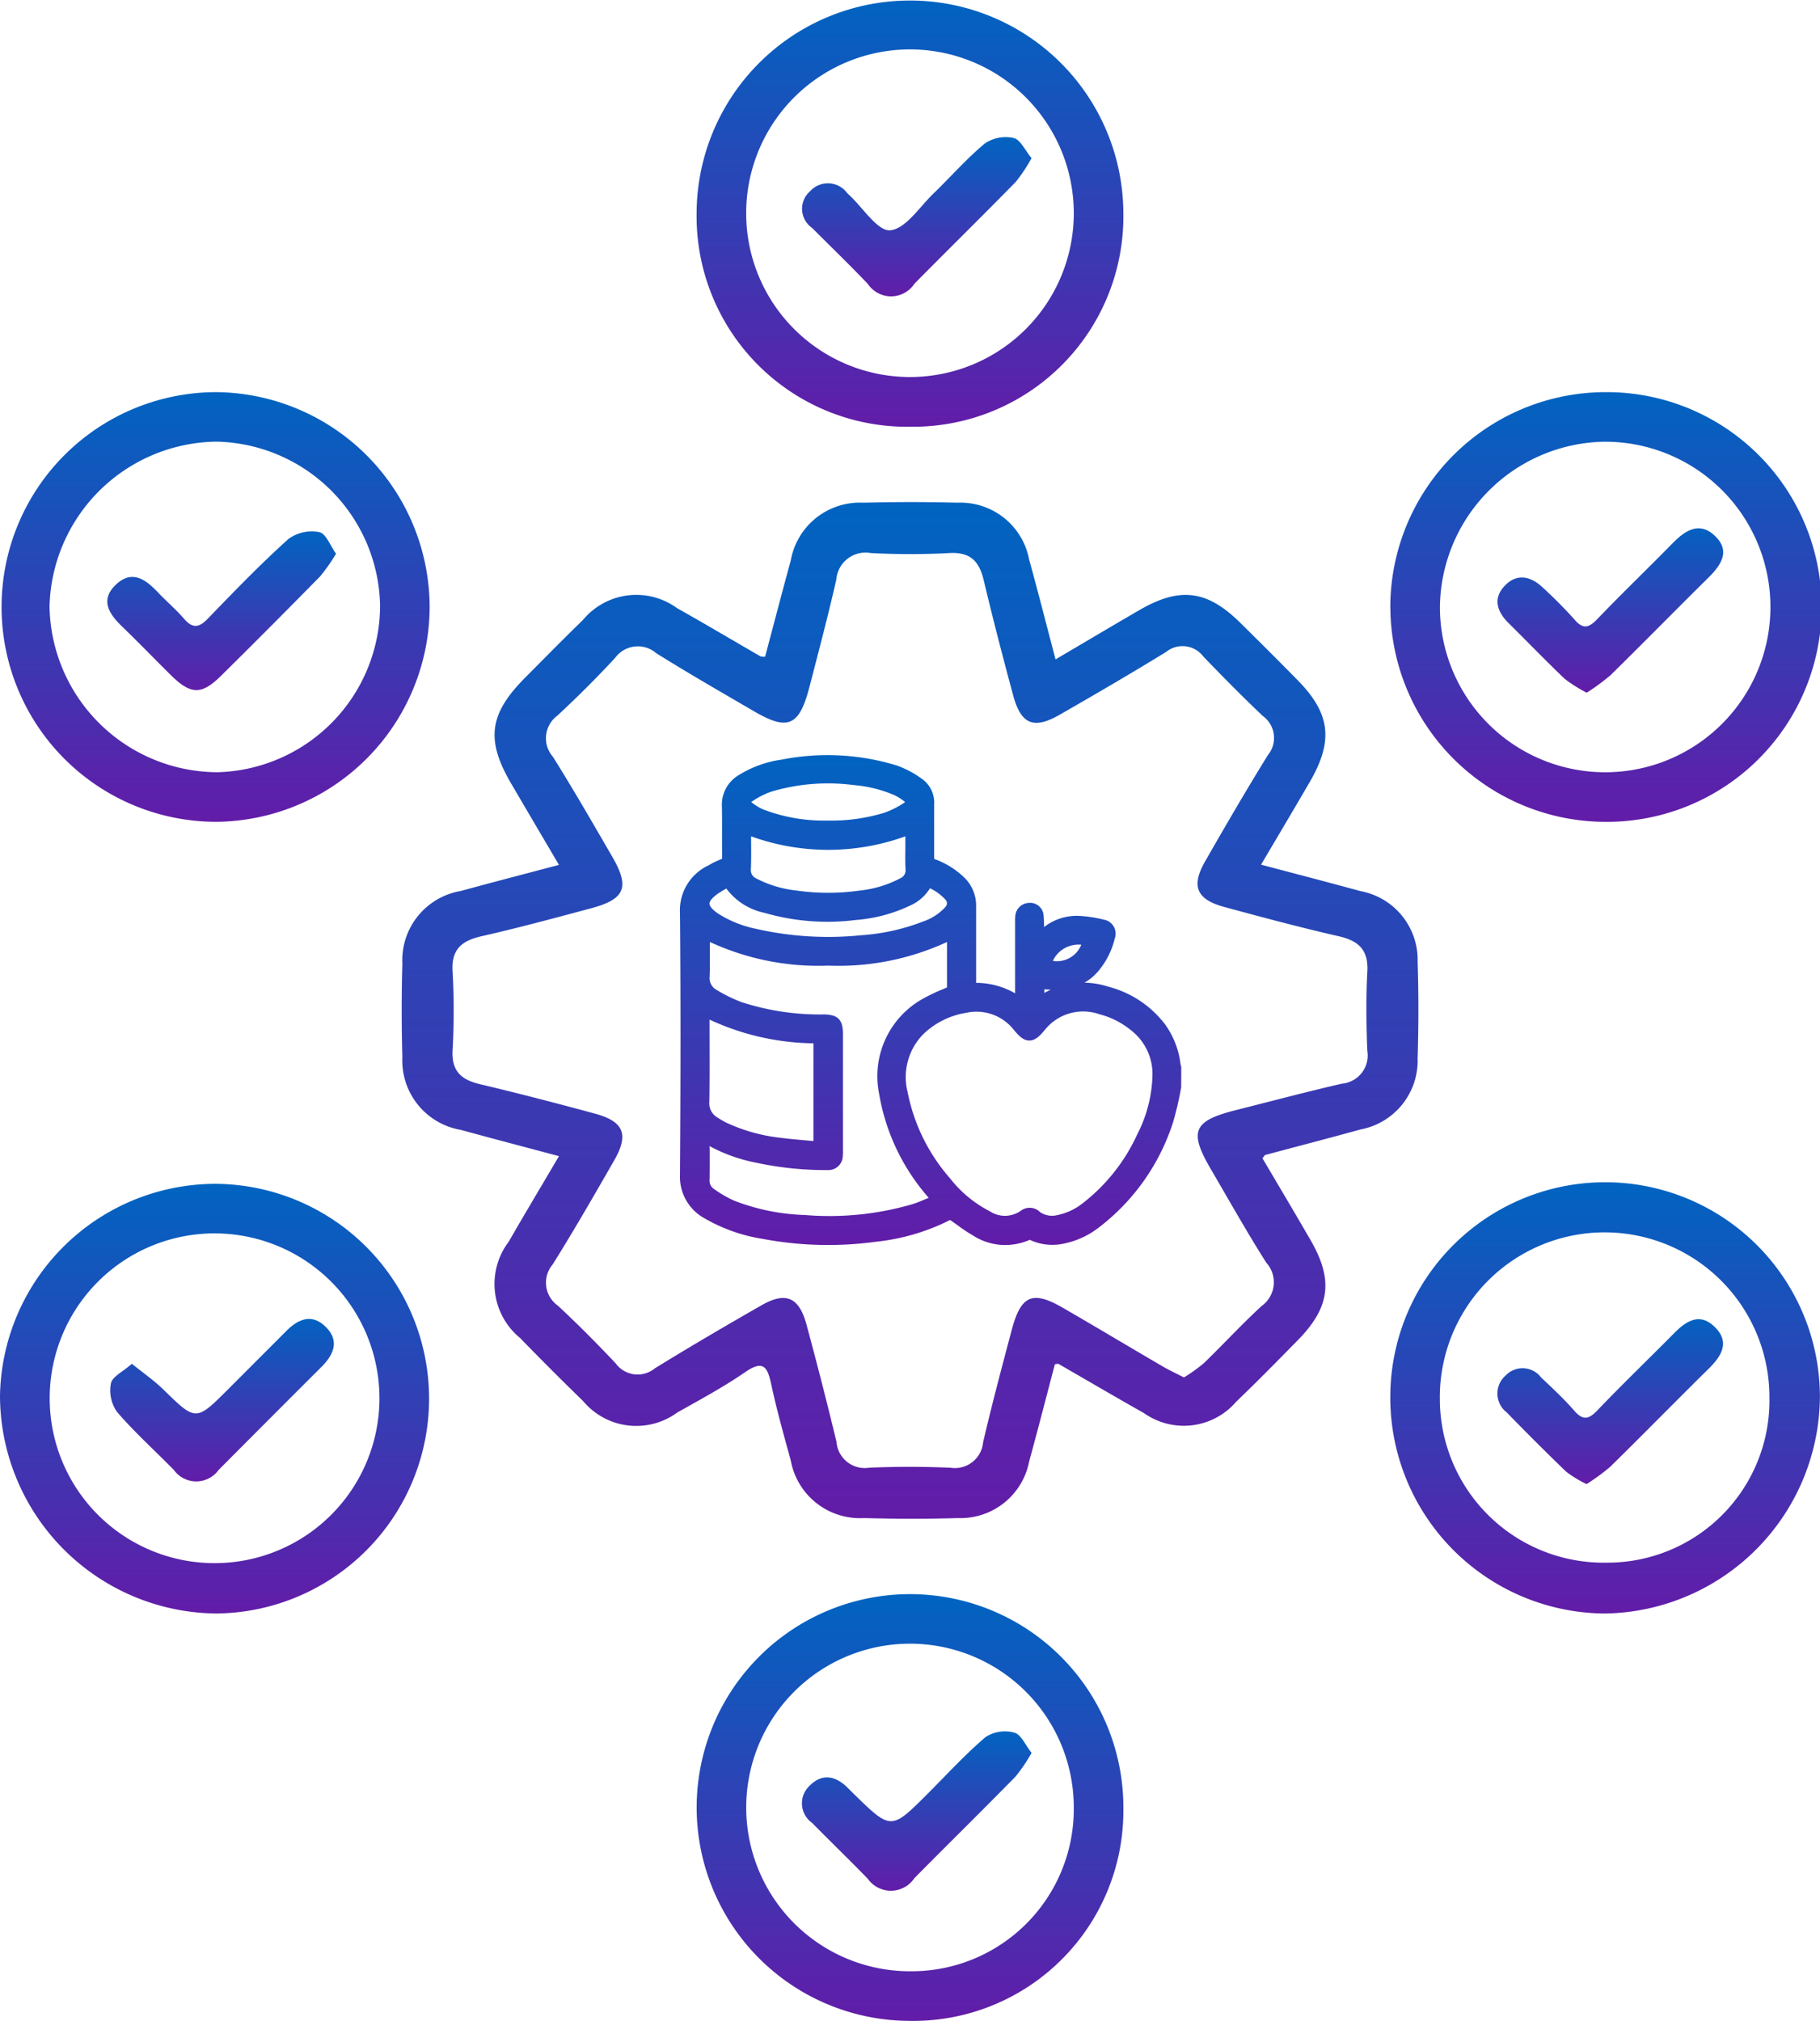 <svg id="Food_Product_Servicess" data-name="Food Product Servicess" xmlns="http://www.w3.org/2000/svg" xmlns:xlink="http://www.w3.org/1999/xlink" width="90.064" height="100" viewBox="0 0 90.064 100">
  <defs>
    <linearGradient id="linear-gradient" x1="0.5" x2="0.5" y2="1" gradientUnits="objectBoundingBox">
      <stop offset="0" stop-color="#0064c1"/>
      <stop offset="1" stop-color="#621ca8"/>
    </linearGradient>
    <clipPath id="clip-path">
      <rect id="Rectangle_478" data-name="Rectangle 478" width="90.064" height="100" fill="url(#linear-gradient)"/>
    </clipPath>
  </defs>
  <g id="Group_1431" data-name="Group 1431" clip-path="url(#clip-path)">
    <path id="Path_33635" data-name="Path 33635" d="M52.2,67.515c-.419,1.585-.83,3.2-1.271,4.8A3.46,3.46,0,0,1,47.4,75.12c-1.549.047-3.1.04-4.653,0a3.48,3.48,0,0,1-3.616-2.852c-.344-1.258-.7-2.515-.971-3.789-.185-.867-.41-1.182-1.286-.579-1.072.738-2.227,1.359-3.364,2a3.428,3.428,0,0,1-4.659-.575q-1.581-1.536-3.117-3.118a3.457,3.457,0,0,1-.562-4.759c.791-1.376,1.607-2.737,2.489-4.237-1.682-.449-3.272-.865-4.857-1.3a3.479,3.479,0,0,1-2.893-3.583q-.065-2.327,0-4.654A3.473,3.473,0,0,1,22.8,44.09c1.571-.431,3.149-.838,4.86-1.292-.808-1.375-1.59-2.7-2.366-4.026-1.262-2.159-1.093-3.443.693-5.238.95-.956,1.893-1.918,2.86-2.855a3.428,3.428,0,0,1,4.656-.587c1.386.78,2.753,1.592,4.13,2.387a.926.926,0,0,0,.228.02c.419-1.572.833-3.168,1.269-4.758a3.473,3.473,0,0,1,3.6-2.865c1.55-.038,3.1-.041,4.653,0a3.455,3.455,0,0,1,3.54,2.793c.442,1.6.853,3.22,1.311,4.96,1.43-.841,2.789-1.649,4.155-2.442,1.985-1.153,3.334-.989,4.954.6q1.441,1.416,2.858,2.857c1.639,1.663,1.8,3.01.611,5.056-.776,1.333-1.565,2.659-2.407,4.087,1.712.455,3.314.869,4.91,1.307a3.459,3.459,0,0,1,2.837,3.5c.052,1.59.05,3.185,0,4.776a3.465,3.465,0,0,1-2.82,3.519c-1.571.434-3.149.842-4.723,1.265-.027.007-.045.053-.134.163.783,1.331,1.595,2.69,2.386,4.061,1.135,1.969.956,3.323-.648,4.951-1,1.018-2,2.038-3.034,3.028a3.415,3.415,0,0,1-4.563.573c-1.42-.8-2.824-1.627-4.237-2.439-.029-.016-.08.006-.183.016m6.4.649a7.884,7.884,0,0,0,.97-.694c.968-.935,1.88-1.93,2.871-2.84a1.443,1.443,0,0,0,.228-2.137c-.962-1.513-1.838-3.08-2.745-4.628-1.1-1.884-.881-2.394,1.272-2.933,1.738-.436,3.469-.9,5.214-1.3A1.4,1.4,0,0,0,67.663,52c-.054-1.3-.068-2.614,0-3.916.059-1.073-.418-1.527-1.412-1.754-1.9-.434-3.793-.941-5.679-1.453-1.364-.371-1.637-1.03-.938-2.25,1.014-1.768,2.036-3.532,3.11-5.264a1.339,1.339,0,0,0-.253-1.933c-1.006-.955-1.982-1.942-2.943-2.943a1.289,1.289,0,0,0-1.837-.23c-1.736,1.067-3.5,2.093-5.265,3.108-1.3.744-1.922.482-2.313-.97-.509-1.887-1-3.779-1.453-5.681-.22-.928-.65-1.4-1.679-1.347a37.337,37.337,0,0,1-3.916,0,1.449,1.449,0,0,0-1.7,1.316c-.407,1.786-.875,3.559-1.335,5.333-.5,1.915-1.063,2.16-2.736,1.182-1.619-.945-3.247-1.879-4.836-2.873a1.393,1.393,0,0,0-2.038.23c-.914.987-1.87,1.94-2.856,2.855a1.392,1.392,0,0,0-.223,2.038c1.017,1.623,1.973,3.285,2.935,4.942.877,1.509.641,2.1-1.021,2.549-1.808.485-3.618.974-5.443,1.389-.977.222-1.5.639-1.436,1.731a35.507,35.507,0,0,1,0,3.915c-.055,1.03.426,1.456,1.353,1.675,1.9.45,3.793.944,5.68,1.454,1.442.39,1.706,1.026.964,2.319-.994,1.732-1.99,3.465-3.05,5.157a1.392,1.392,0,0,0,.267,2.032c.984.918,1.935,1.874,2.858,2.854a1.342,1.342,0,0,0,1.936.247c1.734-1.07,3.495-2.1,5.263-3.112,1.216-.7,1.873-.42,2.244.949q.781,2.889,1.484,5.8A1.4,1.4,0,0,0,43,72.629c1.344-.06,2.694-.057,4.038,0a1.4,1.4,0,0,0,1.613-1.268c.436-1.863.927-3.714,1.419-5.563.452-1.7,1.027-1.95,2.518-1.088,1.659.959,3.3,1.944,4.956,2.91.313.183.644.335,1.05.544" fill="url(#linear-gradient)"/>
    <path id="Path_33636" data-name="Path 33636" d="M44.975,100A10.558,10.558,0,1,1,55.591,89.533,10.4,10.4,0,0,1,44.975,100m8.162-10.576a8.105,8.105,0,1,0-8.026,8.122,8.028,8.028,0,0,0,8.026-8.122" fill="url(#linear-gradient)"/>
    <path id="Path_33637" data-name="Path 33637" d="M68.8,69.114a10.63,10.63,0,0,1,21.26.036A10.8,10.8,0,0,1,79.4,79.843,10.687,10.687,0,0,1,68.8,69.114m2.452.14a8.106,8.106,0,0,0,8.25,8.073,8.02,8.02,0,0,0,8.059-8.137,8.155,8.155,0,1,0-16.309.064" fill="url(#linear-gradient)"/>
    <path id="Path_33638" data-name="Path 33638" d="M10.7,58.581a10.631,10.631,0,0,1,.01,21.261A10.8,10.8,0,0,1,0,69.072,10.674,10.674,0,0,1,10.7,58.581m-.053,2.452a8.159,8.159,0,0,0-.058,16.318,8.159,8.159,0,1,0,.058-16.318" fill="url(#linear-gradient)"/>
    <path id="Path_33639" data-name="Path 33639" d="M45.072,21.116a10.411,10.411,0,0,1-10.6-10.492,10.559,10.559,0,1,1,21.118-.078,10.406,10.406,0,0,1-10.519,10.57m8.066-10.58a8.106,8.106,0,0,0-16.212.03,8.106,8.106,0,1,0,16.212-.03" fill="url(#linear-gradient)"/>
    <path id="Path_33640" data-name="Path 33640" d="M21.261,30.052A10.659,10.659,0,0,1,10.693,40.667a10.631,10.631,0,1,1,.032-21.262A10.659,10.659,0,0,1,21.261,30.052M18.809,30a8.266,8.266,0,0,0-8.1-8.145,8.364,8.364,0,0,0-8.258,8.149,8.34,8.34,0,0,0,8.324,8.209A8.268,8.268,0,0,0,18.809,30" fill="url(#linear-gradient)"/>
    <path id="Path_33641" data-name="Path 33641" d="M68.8,30.067A10.657,10.657,0,0,1,79.444,19.405a10.632,10.632,0,1,1-.061,21.263,10.661,10.661,0,0,1-10.58-10.6m2.452-.008a8.178,8.178,0,1,0,8.043-8.2,8.273,8.273,0,0,0-8.043,8.2" fill="url(#linear-gradient)"/>
    <path id="Path_33642" data-name="Path 33642" d="M51.051,86.736a8.27,8.27,0,0,1-.8,1.179c-1.652,1.687-3.339,3.341-5,5.022a1.4,1.4,0,0,1-2.305.036c-.905-.936-1.846-1.839-2.758-2.769a1.185,1.185,0,0,1-.132-1.831c.644-.654,1.315-.492,1.92.121.085.087.172.173.259.258,1.859,1.82,1.859,1.82,3.667.013.951-.95,1.859-1.95,2.88-2.816a1.772,1.772,0,0,1,1.418-.21c.329.09.541.613.848,1" fill="url(#linear-gradient)"/>
    <path id="Path_33643" data-name="Path 33643" d="M78.514,73.44a5.768,5.768,0,0,1-1.006-.611c-1-.96-1.98-1.944-2.948-2.937a1.182,1.182,0,0,1-.043-1.836,1.15,1.15,0,0,1,1.74.1c.563.532,1.134,1.063,1.642,1.646.425.488.708.449,1.143-.006,1.241-1.3,2.536-2.542,3.8-3.821.6-.611,1.269-1.033,2-.325.788.76.353,1.452-.3,2.092-1.627,1.605-3.226,3.237-4.856,4.838a10.253,10.253,0,0,1-1.176.861" fill="url(#linear-gradient)"/>
    <path id="Path_33644" data-name="Path 33644" d="M6.524,67.485c.58.468,1.1.827,1.55,1.264,1.624,1.587,1.614,1.6,3.241-.03q1.425-1.425,2.848-2.85c.582-.586,1.243-.881,1.921-.242.729.687.456,1.382-.171,2.008q-2.549,2.544-5.092,5.1a1.365,1.365,0,0,1-2.215.008c-.938-.96-1.944-1.861-2.816-2.877a1.847,1.847,0,0,1-.3-1.415c.072-.334.59-.573,1.031-.961" fill="url(#linear-gradient)"/>
    <path id="Path_33645" data-name="Path 33645" d="M51.047,7.826a7.994,7.994,0,0,1-.787,1.181c-1.656,1.692-3.347,3.349-5.01,5.035a1.383,1.383,0,0,1-2.3.014c-.9-.949-1.843-1.852-2.764-2.778a1.15,1.15,0,0,1-.092-1.82,1.182,1.182,0,0,1,1.832.1l.089.084c.684.631,1.42,1.811,2.039,1.753.768-.073,1.452-1.158,2.149-1.829.853-.822,1.634-1.724,2.544-2.474a1.833,1.833,0,0,1,1.419-.261c.332.08.557.605.878.991" fill="url(#linear-gradient)"/>
    <path id="Path_33646" data-name="Path 33646" d="M16.629,27.4a9.012,9.012,0,0,1-.782,1.116Q13.41,31,10.934,33.445c-.959.948-1.492.934-2.468-.026-.812-.8-1.6-1.621-2.421-2.412-.65-.627-1.109-1.319-.308-2.078s1.479-.25,2.088.393c.42.443.889.841,1.286,1.3.425.492.741.438,1.175-.01,1.3-1.345,2.6-2.694,3.993-3.946a1.96,1.96,0,0,1,1.526-.332c.327.069.54.673.824,1.066" fill="url(#linear-gradient)"/>
    <path id="Path_33647" data-name="Path 33647" d="M78.517,34.276a6.972,6.972,0,0,1-1.091-.688c-.943-.9-1.845-1.837-2.771-2.752-.563-.558-.788-1.2-.215-1.825.614-.666,1.313-.507,1.926.083a21.845,21.845,0,0,1,1.545,1.559c.437.514.723.408,1.141-.028,1.211-1.262,2.474-2.474,3.7-3.725.625-.639,1.325-1.118,2.1-.394.8.747.326,1.45-.313,2.081-1.62,1.6-3.215,3.228-4.841,4.824a10.422,10.422,0,0,1-1.178.865" fill="url(#linear-gradient)"/>
    <path id="Path_33648" data-name="Path 33648" d="M58.453,52.782a1.007,1.007,0,0,1-.035-.131,4.2,4.2,0,0,0-.776-1.978,5.154,5.154,0,0,0-2.826-1.856,3.9,3.9,0,0,0-1.149-.188,2.584,2.584,0,0,0,.676-.566,3.915,3.915,0,0,0,.823-1.627.655.655,0,0,0,.032-.125.7.7,0,0,0-.561-.8,6.618,6.618,0,0,0-1.162-.185,2.627,2.627,0,0,0-1.81.55,5.588,5.588,0,0,0-.025-.6.66.66,0,0,0-.243-.45.65.65,0,0,0-.47-.147.7.7,0,0,0-.681.612,1.922,1.922,0,0,0-.013.29v3.573a3.872,3.872,0,0,0-1.929-.518V47.35c0-.832,0-1.664,0-2.492a1.936,1.936,0,0,0-.611-1.458,4.1,4.1,0,0,0-1.425-.881c-.03-.009-.049-.038-.041-.107,0-.427,0-.855,0-1.282,0-.442,0-.885,0-1.311a1.443,1.443,0,0,0-.593-1.27,4.955,4.955,0,0,0-1.255-.669,11.7,11.7,0,0,0-5.683-.294,5.442,5.442,0,0,0-2.128.763,1.7,1.7,0,0,0-.845,1.548c.011.472.009.944.008,1.417,0,.365,0,.73.006,1.136.005.03-.013.058-.069.075a4.2,4.2,0,0,0-.613.3,2.449,2.449,0,0,0-1.406,2.348c.034,3.836.035,7.957,0,12.96a2.339,2.339,0,0,0,1.215,2.154,8.309,8.309,0,0,0,2.9,1.022,17.47,17.47,0,0,0,5.569.139,10.537,10.537,0,0,0,3.68-1.077c.142.093.28.191.417.29a7.3,7.3,0,0,0,.721.477,2.94,2.94,0,0,0,1.595.47,3.014,3.014,0,0,0,1.213-.257,2.629,2.629,0,0,0,1.458.227,4.183,4.183,0,0,0,2.007-.873,10.636,10.636,0,0,0,3.627-5.174,15.912,15.912,0,0,0,.4-1.727l.005-.94Zm-6.764-1.8a2.433,2.433,0,0,1,2.728-.79,4.052,4.052,0,0,1,1.565.8,2.739,2.739,0,0,1,1.05,2.173,6.753,6.753,0,0,1-.758,2.976,9.088,9.088,0,0,1-2.682,3.39,3,3,0,0,1-1.279.6,1.067,1.067,0,0,1-.846-.151.718.718,0,0,0-.512-.214.733.733,0,0,0-.427.138,1.356,1.356,0,0,1-1.547.034A5.951,5.951,0,0,1,47.006,58.3a9.119,9.119,0,0,1-2.09-4.251,3.027,3.027,0,0,1,.8-2.9A3.959,3.959,0,0,1,47.8,50.121a2.353,2.353,0,0,1,2.393.869c.26.311.475.5.747.5s.486-.192.75-.508m-.008-1.848v-.182l.014,0c.1.011.2.019.3.024-.106.049-.21.1-.312.156M46.767,44.9a2.616,2.616,0,0,1-1.089.7,10.349,10.349,0,0,1-3.066.68,16.09,16.09,0,0,1-5.175-.313,5.571,5.571,0,0,1-1.9-.758c-.279-.192-.427-.362-.428-.493s.144-.3.418-.495a4.8,4.8,0,0,1,.417-.251,3.136,3.136,0,0,0,1.885,1.2,11.191,11.191,0,0,0,4.521.355,7.609,7.609,0,0,0,2.7-.72,2.19,2.19,0,0,0,.971-.85,2.423,2.423,0,0,1,.77.569.254.254,0,0,1,.069.183.267.267,0,0,1-.093.189M35.111,50.454a12.569,12.569,0,0,0,5.142,1.174v4.836l-.352-.032c-.44-.039-.875-.076-1.312-.134a8.541,8.541,0,0,1-2.617-.73,4.863,4.863,0,0,1-.477-.275.805.805,0,0,1-.393-.766c.017-1.007.014-2.013.011-3.019Zm0,6.259a8.009,8.009,0,0,0,2.252.81A16.353,16.353,0,0,0,40.9,57.9h.092a.71.71,0,0,0,.713-.681,2.094,2.094,0,0,0,.008-.26v-5.81c0-.685-.251-.943-.934-.951a12.479,12.479,0,0,1-4.1-.615,7.377,7.377,0,0,1-1.235-.61.658.658,0,0,1-.327-.647c.017-.492.014-.985.01-1.49v-.224a12.792,12.792,0,0,0,5.862,1.171h.007a12.79,12.79,0,0,0,5.867-1.169v2.246c-.086.039-.173.076-.26.113a9.044,9.044,0,0,0-.863.41,4.386,4.386,0,0,0-2.24,4.724,10.388,10.388,0,0,0,2.44,5.144l.018.022-.064.027c-.244.1-.489.208-.736.286a14.643,14.643,0,0,1-5.338.537,10.533,10.533,0,0,1-3.506-.716,5.927,5.927,0,0,1-1-.584.489.489,0,0,1-.2-.45c.008-.48.006-.959.005-1.458Zm9.616-16.977a4.525,4.525,0,0,1-.964.482,9.045,9.045,0,0,1-2.834.387h-.01a8.376,8.376,0,0,1-3.151-.551,2.389,2.389,0,0,1-.531-.318c-.028-.021-.047-.039-.059-.047a.371.371,0,0,1,.056-.041,3.967,3.967,0,0,1,.914-.467,9.773,9.773,0,0,1,4.08-.334,6.45,6.45,0,0,1,1.979.478,2.481,2.481,0,0,1,.513.307c.035.028.056.049.069.058a.548.548,0,0,1-.062.046m-7.559,1.649a11.235,11.235,0,0,0,7.634,0v.206l0,.421c-.005.338-.009.676.011,1.023a.419.419,0,0,1-.256.422,5.5,5.5,0,0,1-2.01.611,11.1,11.1,0,0,1-3.126,0,5.569,5.569,0,0,1-2-.6A.451.451,0,0,1,37.158,43c.02-.47.015-.942.011-1.409ZM52.1,47.549a1.4,1.4,0,0,1,1.408-.8,1.3,1.3,0,0,1-1.408.8" fill="url(#linear-gradient)"/>
  </g>
</svg>
